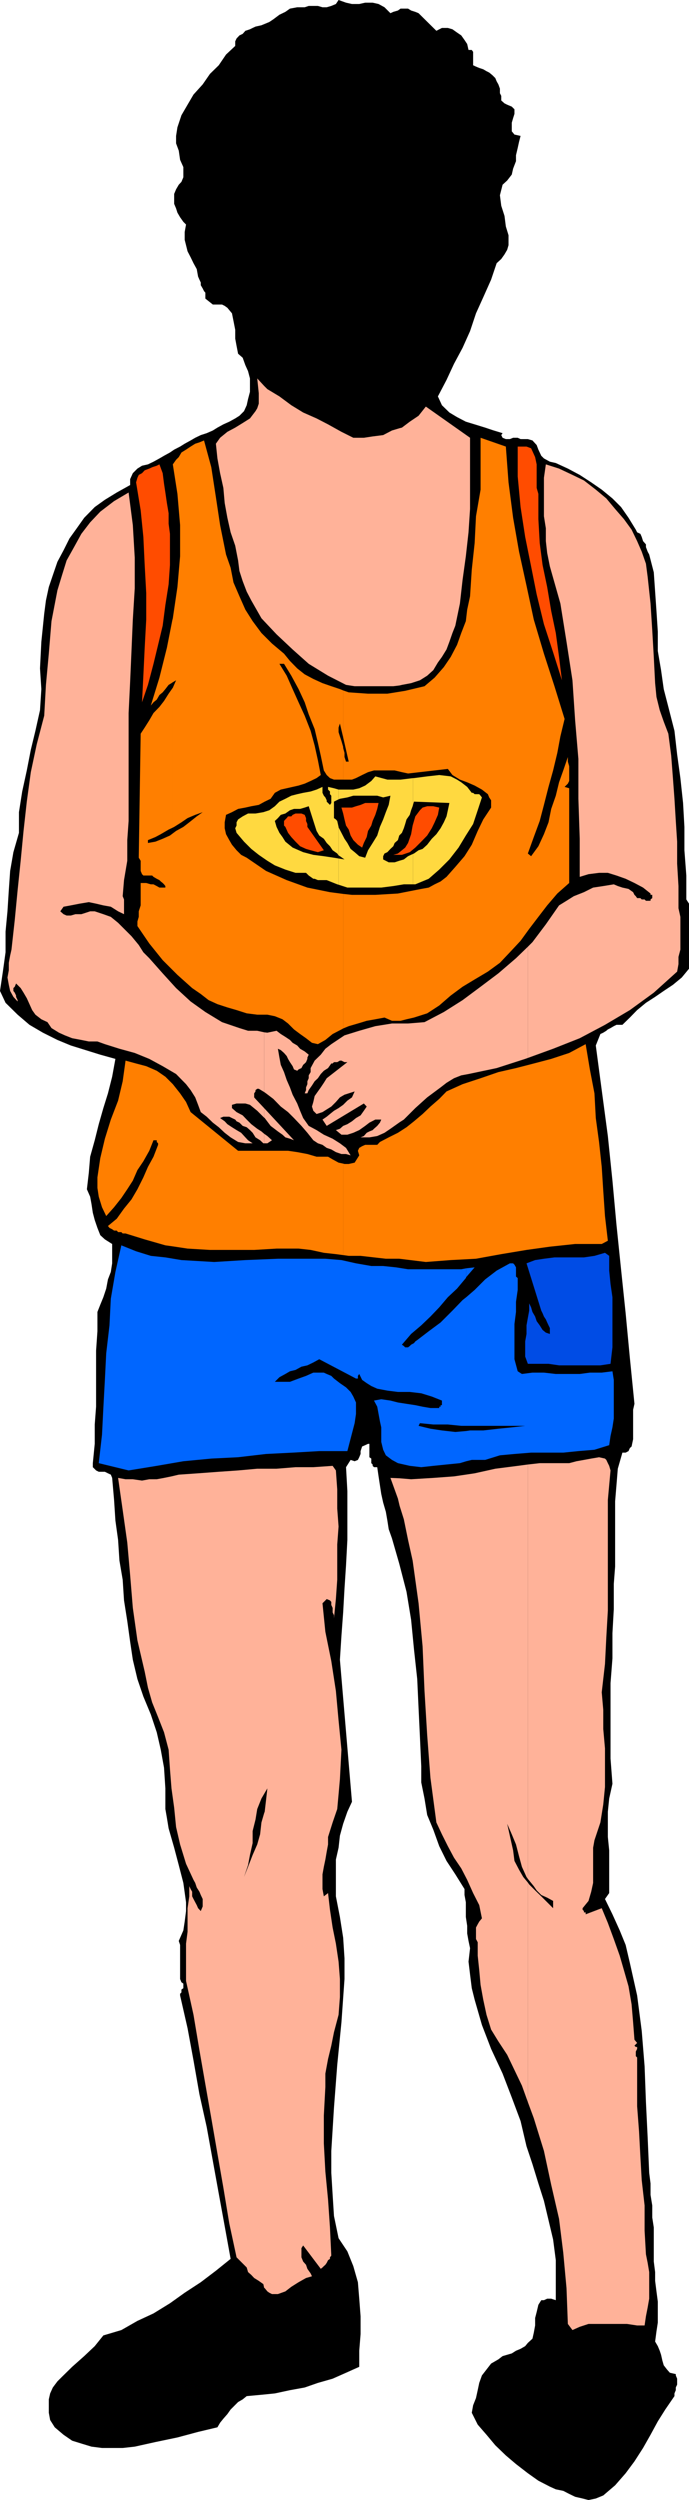 <svg xmlns="http://www.w3.org/2000/svg" width="360" height="1306.102"><path d="m204 6.898 1.5-.699 2.402-.699 1.399-1h3.902l1.598 1 2.199.7 1.703.698 9.297 9.2 2.902-1.5H234l2.402.699L238.801 17 241 18.5l1.703 2.398L244.102 23l.699 3.098h1.699l.703 1v7l1.5.699 1.7.703 2.097.7 1.703 1 1.399.698 1.699 1.399 1.5 1.5.699 1.703.902 1.598.801 2.199v2.402l.7 1.403v2.402l1.699 1.5 1.398.7 2.402 1 1.399 1.398v2.402l-.7 2.2-.699 2.398v4.5l1.399 1.703 3.199.699-.797 3.098-.703 3.203-.898 3.797v3.101l-1.5 3.899-.7 3.101L265 94.305l-2.398 2.199-1.399 5.5.7 5.5 1.699 5.3.699 5.5 1.402 4.598v5.2l-.703 2.402-1.398 2.398-1.7 2.403-2.402 2.199-2.898 8.598-4.102 9.203-3.797 8.398-3.101 9.3-3.899 8.7-4.5 8.399-3.902 8.402-4.5 8.598 2.101 4.601 3.899 3.8 4 2.4 4.601 2.402 4.598 1.398 5.5 1.7 4.5 1.5 4.602 1.402-.7 1 .7 1.398 1.699.7h2.101l1.7-.7h2.398l1.5.7h3.8l2.403.699 2.2 2.402.898 2.398 1.5 3.2 1.402 1.402 3.098 1.7 3.101.698 6.301 2.903 6.2 3.297 6 3.902 5.5 3.8 5.597 4.598 4.5 4.5 3.902 5.602 3.801 6.2.7 1.398 1.699.8.699 1.602.699 2.2 1.5 1.698v1.403l.902 2.398.801 1.5 2.399 9.3.699 10.099.699 10.101.703 10.8v10.099l1.7 10 1.398 9.902 2.402 9.3 3.2 12.5 1.398 12.298 1.699 12.402 1.402 13 .7 12.5v12.2l1 13.198v12.5l1.398 2.2v34l-3.797 4.601-4.601 3.8-4.801 3.2-4.5 3.102-4.801 3.097-4.598 3.801-3.8 3.899-3.899 3.8h-3.101l-1.399.7-1.703 1-1.398.703-.801.699-1.598 1-1.5.7-2.402 6 3.101 23.3 3.2 24 2.398 23.3 2.102 23 2.398 23.298 2.402 23 2.2 23.3 2.398 24-.7 3.102v15.398l-.8 3.801-.898.8-.7 1.599-1.5.8h-1.699l-2.402 8.403-.7 8.597-.699 8.403v34.097l-.699 9.102v13.2l-.703 12.5v13.198l-1 12.903v39.398l1 13.2-1.7 7.699-.698 6.902v13.2l.699 7v22.3l-2.2 3.098 3.899 8 3.8 8.402 3.102 7.598 2.2 9.402 3.8 17 2.399 18.5 1.5 18.5.699 18.7.902 18.5.801 18.5.7 5.5v6l.898 5.5v6.3l.8 5.2v17.8l.7 5.5v4.598l.699 5.5.703 5.3v11l-.703 4.602-.7 5.3 1.403 2.4 1 2.398.7 2.101.699 3.102.699 2.398 1.699 2.2 1.5 1.699 3.102.703v.699l.699 1.7v3.1l-.7 1.5v1.4l-.699 1.698v1.403l-4.8 7-3.899 6.199-3.8 7-3.903 6.898-4.5 7-4.598 6.2-5.5 6.3-6.199 5.301-3.902 1.602-3.801.796-3.098-.796-3.902-.903-3.098-1.5-3.101-1.597-3.899-.801-3.101-1.402-6-3.098-5.5-3.902-6.2-4.797-5.3-4.5-5.5-5.301-4.598-5.5-4.601-5.3-3.102-6.2.703-3.902 1.5-3.797.899-4.102.8-3.8 1.399-3.9 2.402-3.1 2.399-3.098 3.8-2.203 2.2-1.7 2.398-.699 2.402-.7 2.2-1.401 2.398-1 2.402-1.399 1.399-1.7 2.402-2.198.7-3.102.699-3.8v-3.9l.8-3.1.899-3.801 1.5-2.399h1.402l1.7-.8H288l2.402.8v-20.898L289 1170.004l-2.398-10.102-2.399-10.097-2.902-9.102-3.098-10.101-3.101-9.297-3.102-13.203-4.598-12.297-4.8-12.5-6-12.903-4.801-12.5-3.801-13.199-1.5-6-.898-7.2-.801-6.698.8-7-.8-3.801-.7-3.902v-4l-.699-4.598v-7.7l-.699-3.8v-3.102l-4.8-7.699-4.602-7-3.801-7.7-3.098-8.6-3.199-7.7-1.402-8.601-1.7-8.399v-8.398l-.699-15.602-.699-14.7-.703-15.3-1.7-15.601-1.5-15.399-2.398-14.601-3.8-14.7-3.801-13.199-1.7-4.8-.699-4.5-.8-4.598-1.399-4.801-1-4.5-.703-4.602-.7-4.597-.698-4.801h-1.7l-.699-.7v-.702l-.703-.7v-2.398l-1-.7v-7h-.7l-1.5.7-1.597.7-.8 2.398v1.5l-.7 1.703-.703 1.398-1.7.7-2.097-.7-2.402 3.8.699 12.5v25.5l-.7 13.2-.8 12.2-.7 12.5-.898 12.199-.8 12.5 6.3 74.203-2.402 5.199-2.2 6.3-1.698 6.2-.7 6.3-1.402 6.2v19.2l2.102 10.8 1.699 10.8.699 10.798v10.8l-1.598 22.602-2.199 22.3-1.703 22.298-1.398 22.601v11.5l.699 11.5.699 11 2.402 11.602 4.598 6.898 3.102 7.7 2.398 8.402.703 8.597.7 9.2v9.3l-.7 8.7v8.402l-6.902 3.098-7 3.101-7.7 2.2-6.898 2.402-7.703 1.398-7.898 1.7-7 .699-7.7.703-2.101 1.699-2.399 1.398-3.902 3.903-1.7 2.398-2.097 2.398-1.703 2.102-1.398 2.398-10.102 2.403-10.797 2.898-11.5 2.403-10.8 2.398-6.301.7H53.3l-5.5-.7-4.598-1.398-5.5-1.704-4.5-3.097-4.601-3.902-2.399-3.797-.703-3.801v-7l.703-3.102 1.399-3.097 2.398-3.203 2.402-2.399 5.301-5.2 6.297-5.6 5.5-5.2 4.5-5.601 9.402-2.797 8.399-4.801 8.402-3.902 8.598-5.297 7.699-5.5 8.402-5.5 7.899-6 7.699-6.203-3.098-17.098-3.101-17-3.098-17.102-3.203-17.699-3.797-17.101-3.101-17.7-3.102-16.8-3.898-17.098v-.902l.699-.7v-1.5l1-.699v-2.398l-1-.703-.7-1.7v-17.8l-.699-2.098 2.399-5.5.699-4.602.703-5.5v-4.597L95.8 983.703l-2.399-9.3L91 965.304l-2.898-10.102-.899-5.5-.8-4.601v-10.797l-.7-10.801L84 914.102l-2.098-9.098-3.101-9.3-3.899-9.4-3.101-9.1-2.399-10.102L68 857.703l-1.5-10.8-1.7-10.801-.698-10.797-1.7-10-.699-10.801-1.402-10.102-.7-10.8-1-11.5-.699-1.7-1.5-.699-1.601-.8h-3.2l-1.398-.7-1.703-1.7v-2.1l1-10.098v-10.102l.703-9.3v-29.301l.7-10.098v-10.102l1.5-3.8L54 677.703l1.5-4.5.902-4.8 1.5-3.9.7-4.5v-10.1l-3.801-2.4-2.399-2.198-1.5-3.801-1.402-4.102-1-3.8-.7-4.598-.698-3.8-1.7-3.9 1-8.6.7-8.4 2.398-8.6 2.102-8.4L54 578.903l2.402-7.699 2.2-8.7 1.699-9.3-7.899-2.2-7.699-2.401-7.703-2.4-7-2.898-7.598-3.801-7-4.102-6.199-5.3-6.3-6.2L0 517.703l1.5-10.101 1.402-10.098v-10.8l1-10.602.7-11 .699-10.098 1.699-9.8 2.902-10.102v-10.797l1.7-10.801 2.398-11 2.102-10.8 2.398-9.9 2.402-10.8.7-11-.7-10.8.7-13.9 1.5-14.702.898-6.899 1.5-7 2.102-6.2 2.398-7 3.203-6 3.098-6.198 3.8-5.301 3.899-5.5 5.5-5.602 5.3-3.8 6.2-3.797 7-3.903v-3.097l1.402-3.102 2.399-2.398 2.402-1.5 3.098-.703 2.902-1.399 3.098-1.7 2.402-1.401 3.098-1.7 2.199-1.5 3.102-1.597 2.398-1.5 3.102-1.703 2.398-1.399 2.902-1.398 3.098-1 3.203-1.403 2.399-1.5 3.101-1.699 3.098-1.398 3.101-1.703 2.2-1.399 2.398-2.398 1.402-3.102.7-3.2 1-3.8v-7l-1-3.8-1.399-3.098-1.402-3.903-2.399-2.097-.8-4.102-.7-3.8v-4.598l-.902-4.602-.797-4-2.402-2.898-1.399-1-1.402-.703h-4.797l-3.902-3.098v-3.102l-.7-.8-.699-1.399-1-1.7v-1.401l-.699-1.5-.703-1.598-.7-3.902-1.698-3.098-1.5-3.102L98 131.305l-.797-3.203-.703-2.797v-4.102l.703-3.898-1.402-1.403-1.7-2.398-1.398-2.402-.703-2.2-1-2.398v-5.2l1-2.402 1.402-2.398 1.399-1.5 1-2.402v-5.297l-1.7-3.801-.699-4.8L92 74.901v-3.898l.703-4.5 2.098-6.3 3.199-5.5 3.102-5.302 4.8-5.304 3.801-5.5 4.598-4.5 3.8-5.598 4.801-4.5v-2.402l.7-1.5 1.5-1.598 1.699-.8 1.402-1.602 2.399-.801 1.398-.7 1.5-.699 3.102-.699 4.101-1.699 2.098-1.402L146 7.699l3.102-1.5L151.5 4.5l3.8-.703h3.903l2.098-.7h4.8l2.399.7h2.203l2.399-.7 2.398-1L176.902 0l3.899 1.398 3.101.7h3.801l3.098-.7h3.902l3.098.7 3.101 1.699L204 6.898"/><path fill="#ff7f00" d="m90 651.102 8 1.203 11.703.699h23.098l11.699-.7H156l6.3.7 6.903 1.5 6.297.7 3.8.5v-47.802l-2.398-.5-3.101-1.699-2.399-1.398h-6l-4.8-1.403-5.301-1-4.801-.699h-26.098l-24.8-20.2-2.399-5.3-3.101-4.5-3.801-4.8-.301-.301v85m0-85-3.598-3.598-4.5-3.102-5.5-2.398-5.3-1.402-5.5-1.5-1.5 10.8-2.399 10.102-3.8 9.898-3.102 10-2.399 10.102-1.5 10.098v5.5l.7 4.601 1.699 5.5 2.199 4.602 4.102-4.602 3.8-4.8 3.098-4.598 2.902-4.5 2.399-5.5 3.101-4.602 3.098-5.5 2.203-5.5h1.7v.899l.699.703v.797l-2.399 6.203-2.902 5.297-2.399 5.5-3.101 6.203-3.098 5.297-3.902 4.8L61 636.703l-4.598 3.8.801 1 1.399.7 1 .7H61l.703.8h1.7l.699.7h1.5l10 3.1 10.8 3.099 3.598.5v-85m0-59.5 2.703 2.703 7.7 6.898 4.5 3.102 4.097 3.199 4.602 2.098 5.199 1.703 4.8 1.398 5.301 1.7 5.5.699h5.301l3.899.8 4 1.602 2.898 2.2 3.102 3.1 3.199 2.4 3.101 2.198 3.098 2.403 3.102.699 3.898-2.2 3.8-3.1 4.602-2.4.899-.5v-70.3l-6.899-.902-11.8-2.399-10.801-3.898L139 455.004l-10.098-6.902-2.902-1.5-2.398-2.399-2.399-2.898-1.402-2.403-1.7-3.097-.699-3.102v-3.101l.7-3.899 3.101-1.398 3.2-1.703 3.8-.7 3.098-.699 3.902-.7 3.098-1.698 3.101-1.5 2.2-3.102 3.101-1.7 3.098-.698 3.101-.703 3.098-.7 3.203-1 3.098-1.398 3.101-1.5 2.2-1.602-1.5-7.699-1.7-7.7-2.101-7.698-3.098-7.903-3.203-7-3.098-6.898-3.101-7-3.801-6.2h2.402l3.801 6.2 3.797 7 3.203 6.898 2.098 6.301 3.101 7.7 1.7 7.199 1.5 6.703 1.601 7.699 1.5 2.398 1.7 1.602 2.097.8h4.8v-17.1l-.898-3.102-.8-2.399-.7-2.2v-2.401l.7-2.098 1.699 7.2v-24.5l-1.7-.7-4.5-1.5-4.601-1.602-4.797-2.199-4.5-2.398-3.902-3.102-3.801-3.898-3.098-3.801-6.3-5.3-5.5-5.5-4.602-6.2-3.797-6-3.101-7-3.102-7.2-1.5-7.702-2.398-6.899L115 274.305l-2.2-14.602-2.398-15.601-3.8-14-2.399 1-2.203.703-2.398 1.5-2.399 1.597-2.402 1.5-1.399 2.403L92 240.203l-1.7 2.399 2.403 15.402 1.399 16.3v16.298l-1.399 16.101-2.402 16.3-.301 1.2v32.399l2-1.2-1.7 3.903-.3.398v72.8l1-.5 3.8-2.401 3.2-2.2 4-1.699 3.902-1.398-3.101 2.199-3.899 3.098-3.101 2.402L92 434.102l-2 1.5v71m0-71-1.2.902-3.8 1.7-3.797 1.5-3.902.698v-1.5l3.902-1.597 2.797-1.5 4.102-2.403 1.898-.898v-72.8l-1.898 2.698-2.399 3.801-2.402 3.102-3.098 3.199-2.203 3.8-2.398 3.798-2.102 3.203-1 64.797 1 1.601v5.3l.703 1.7.7.7H79.5l.703.699 1.7 1 1.398.703.699.699 1 .8.703.7.7.898v.801H83.3l-1.399-.8-1.699-.9H78.8l-2.399-.698H73.5v11.699l-1 3.098v2.902l-.7 2.398v2.403l6.2 9.097 7 8.7 5 5v-71"/><path fill="#ff7f00" d="m90 324.203-2.797 14.2-3.902 15.6-4.5 14.599 1.402-1.7 1.7-1.398 1.398-2.402L85 361.703l1.402-1.7 1.7-2.198 1.5-.903.398-.3v-32.399m89.3 331.5 2.903.399h6.2l7 .8 6.199.7h7l13.898 1.703 13-1 13.203-.703 13.2-2.399 13.199-2.2 12.199-1.698 13.199-1.403h13.902l3.2-1.699-1.5-12.898-.899-13.203-.8-12.5-1.403-13-1.7-12.5-.698-12.899-2.399-12.5-2.203-13.2-8.598 4.599-9.402 3.101-9.098 2.399-9.3 2.402-9.2 2.098-9.3 3.203-9.399 3.097-8.402 3.801-3.801 3.899-4.598 4-4.101 3.902-4.5 3.8-3.899 3.098-4.5 2.903-4.8 2.398-4.602 2.399-1.398 1.5H190.8l-1.598.703-1.5.898-.703 1.5.703 2.399-2.402 3.8-3.098.7H180l-.7-.2v47.801m0-118.398 2.903-1.203 4.797-1.399 4.602-1.398 4.5-.801 4.8-.902 3.899 1.703h4.5l3.101-.801 3.899-.902 6.902-2.2 6.297-4.097 6-5.203 6.203-4.598 6.297-3.8 6.902-4.102 6.301-4.598 5.2-5.5 5.597-6 4.5-6.2 4.8-6.3 4.602-6 5.301-6.2 6.2-5.5v-49.5l-2.403-.702 1.703-1.7.7-1.398v-7.7l-.7-2.402v-2.398l-2.402 7-2.2 6.2-1.699 7-2.402 6.898-1.398 7-2.399 6.203-2.902 6.297-3.801 5.203-1.7-1.403 3.102-8.597 3.098-8.403 2.203-8.398 2.399-9.402 2.398-8.598 2.203-9.2 1.598-8.6 2.199-9.102-5.297-17.098-5.5-17-5.3-17.8-3.801-17.7-3.899-17.8-3.101-17.7-2.399-18.5-1.402-18.7-13.2-4.6v27.1l-2.398 13.9-.703 14-1.5 13.898-.898 13.902-1.5 7-.7 6-2.402 6.2-2.2 6.198-3.3 6.301-3.598 5.3-4.8 5.5-5.301 4.5-10.098 2.4-9.3 1.5H192.3l-10.098-.7-2.902-1v24.5l2.902 12.7H180.8l-.801-2.4v-2.198l-.7-2.602v16.602h4.602l2.098-.801 3.203-1.602 3.098-1.5 3.101-.898h10.801l3.797.898 3.203.7L234 401.703l2.402 3.2 3.899 2.402 3.8 1.398 3.899 1.7 3.8 2.1 3.102 2.4.7 1.699 1 1.5v3.8l-4.102 6.2-2.898 6-3.102 7.203-3.797 6-4.8 5.597-4.602 5.2-3.098 2.402-3.101 1.5-3.102 1.7-3.898.698-12.2 2.403-11.8.699h-12.2l-4.601-.5v70.3"/><path fill="#ffd940" d="m176.902 462.203 4.598 1.5h17.703l6.297-.8 5.5-.9h4.8v-15.901l-2.597 1.203-2.203 1.699-2.398.7-2.399.8h-3.101l-2.899-1.5v-1.7l.7-1.402 1.5-.699 1.597-1.7 1.5-1.401.703-1.7 1.7-1.5.699-2.398 1.398-1.402 1-2.399.703-2.2.7-2.401 1.699-2.399.699-2.398.8-2.102.2-.7v-14l-6.5.802h-6.899l-6.3-1.703-2.102 2.402-3.2 2.398-3.097 1.403-3.101.699h-7.7v5.098l.7-.297 3.898-.703 3.102-.899h12.5l3.101.899 3.797-.899-.898 4.8-1.5 3.802-1.399 3.797-1.703 3.902-1.398 4.5-2.399 3.898-2.402 3.801-1.5 3.899-3.098-.797-2.402-2.102-2.098-1.7-1.703-3.1-1.5-2.2-1.598-3.101-1.5-2.899v14.7l.7.402 2.398 1.699-3.098-.5v13.7"/><path fill="#ffd940" d="m176.902 448.504-2.402-.402-5.297-.797-5.5-.703-5.3-1.399-5.5-2.398-3.801-3.102-1.5-2.398-1.602-2.203-1.5-3.098-.898-3.102 1.601-1.5 1.5-1.699 2.399-.7 2.398-1.698 2.102-.703h3.199l2.402-.7 2.098-.699 4.101 12.899 1.399 2.402 2.402 1.7 1.5 2.198 1.7 1.7 1.398 2.101 2.402 1.7.7 1v-14.9l-.7-3.1-.703-.801-1-.7v-8.597l2.402-1.203v-5.098l-2.402-.7-3.098-.702v1.402l1 1v1.398l.7.801v3.8l-.7 1-1.699-1.698v-.703l-.703-1.5-.797-.899-.703-1.5v-3.101l-3.098 1.402-3.101 1-3.899.7-3.101.698-3.098.801-3.101 1.602-3.102 1.5-2.398 2.398-2.899 2.102-3.101 1-4.102.699h-3.898l-2.801 1.5-2.399 1.598-.8 1.5v1.703l-.7 1.398.7 2.399 3.898 4.601 3.8 3.8 3.903 3.099 4.5 3.101 3.899 2.399 5.5 2.203 5.3 1.699h5.5l1.399 1.398 1 .7 1.402 1h.7l1.699.703h4.601l5.5 2.199.7.2v-13.7m38.897 13.5h1.2l7-2.902 5.5-4.797 5.3-5.301 4.802-6.2 3.8-6.3 3.801-6 2.399-7.2 2.199-6.702-.7-.899-.699-.8H248l-.797-.7h-.703l-2.398-3.101-3.102-2.399-2.2-1.398-3.3-1.703-6-.7-6.297.7-6.902.902h-.5v14l.5-1.7 18.5.7-.801 3.8-.7 3.2-1.398 3.098-1.699 3.101-2.203 3.102-2.398 2.398-2.399 3.102-2.402 2.199-2.098.7-2.402 1.698-.5.2v15.902"/><path fill="#ff4c00" d="m229.5 421.902-.7 3.801-1.698 3.899-1.5 3.101-2.399 3.8-3.101 3.2-3.102 3.102-2.898 2.398-4.102 1.399h-4.5l2.402-.7 2.098-1.699 1.703-1.398 1.5-2.403 1.598-4.597.8-4.5 1.399-4.801 2.402-3.2 1.399-1.402 2.402-.699h3.2l3.097.7m-31.7-2.399-.698 3.098-1 3.101-1.399 3.2-.703 2.402-1.7 2.797-.698 3.203-1.5 3.097-.899 2.403-2.203-1.5-2.398-2.403-1.399-2.398-1-3.102-1.402-2.097-.801-3.203-.7-3.098-.898-3.102h5.5l2.098-.699 2.402-.7 2.399-1h7m-37.199 12.501 8.601 12.2-3.101 1-3.801-1-2.399-.7-3.101-1.402-2.399-2.399-2.199-2.398-1.703-2.203-1.398-3.098-.7-.7v-2.402l.7-.8.699-.7.699-.898h1.703l.7-.8 1.5-.7h3.097l1.703.7.7 1.698v1.5l.699 1.602v1.5m120.698-174v13.2l.7 12.5 1.5 11.5 2.402 11.5 2.098 12.5 2.402 11.5 1.7 12.5 1.5 12.198L289 340.805l-4.797-14.703-3.8-15.598-2.903-14.602-3.098-15.398L272 264.902l-1.5-16v-15.597h4.602l2.398.898.703 1.5 1.399 3.102.8 3.797v12.3l.899 3.102M88.8 284.402v10.801l-.698 10.102-1.7 10.797-1.402 10.8-2.398 10-2.399 9.903-2.902 11-3.098 9.097.7-13.898.699-14.602.8-14.699v-13.898l-.8-14.602-.7-14.7-1.402-13.901-2.398-14.598.699-2.402.699-1.5 1.703-.899 1.399-1.5 2.398-.898 1.5-.703 2.402-.797 1.399-.703L85 247.203l.703 5.5.7 4.602.8 5.5.899 5.297v5.5l.699 5.3v5.5"/><path fill="#06f" d="m243.602 763.402 2.898-.699h7l7.703-2.398 7.598-.703 8.699-.7h16.8l7.903-.8 8.399-.7 7.699-2.398.699-4.8 1-4.5.703-4.602v-20.2l-.703-4.5-5.598.7h-6.199l-5.3.703h-12.5l-6.2-.703h-6l-5.5.703-2.203-1.403-1.7-6.3v-18.399l.802-6.3v-5.301l.898-6.2v-6.199l-.898-.8v-4.801l-.801-1.399-.7-.7h-1.699l-6.902 3.802-6 4.597-5.5 5.5-4.398 3.801v67.2h30.8l-7 .8-7 .7-7.902.902h-6.898l-2 .297v15.8m0-15.8-5.7.5-7-.797-6-.903-6.199-1.5.7-1.398 7 .7H234l7 .698h2.602v-67.199l-1.899 1.5-5.3 5.5-6.2 6.2-6.203 4.6-6 4.599-1 .703-.7.898-1.5.8-.698.7-.899.7h-1.5l-.703-.7-1-.7 4.8-5.6 5.302-4.5 4.8-4.598 4.598-4.801 4.5-5.3 4.8-4.5 4.602-5.5.2-.5v-4.602l-2.602.5h-27.797l-6.3-1-6.7-.7H194l-8-1.398-7.598-1.7-8.402-.702h-24.797l-17 .703-16.3 1-17.102-1-8.399-1.403-7.601-.8-7.7-2.399-7.699-3.101-3.101 13.902-2.399 14-.699 13.898-1.703 14.602-.7 13.898-.8 14.7-.7 13.902-1.698 14.898 15.601 3.801 14.7-2.398 13.898-2.403 14.601-1.398 14-.7L139 759.603l13.902-.7 13.899-.8H181.5l3.8-14.598.7-4.8v-6l-1.398-3.102-1.399-2.399-2.402-2.398-3.2-2.203-3.101-2.399-1.398-1.398-2.399-1-1.5-.703h-5.5l-3.8 1.703-3.903 1.398-4.5 1.7h-7.898l2.398-2.4 3.102-1.698 2.398-1.403 2.902-.699 3.098-1.7 3.102-.698 3.101-1.5 3.098-1.703 19.199 10.1h1v-1.398l.703-1 1.5 3.097 2.399 1.7 2.398 1.5 3.102 1.402 5.3 1 5.5.7h6.2l6 .698 5.5 1.7 5.3 2.101v2.399h-.699v.8h-.703v.7h-4.598l-4.101-.7-3.801-.8-4.598-.7-4.5-.699-3.902-1-4.797-.7-3.8.7 1.699 3.2 1.398 7.6.703 3.2v7.602l1 4.097 1.399 2.903 3.199 2.398 3.101 1.7 3.098.699 3.102.703 6 .699 6.3-.7 6.899-.702 7-.7 3.3-1v-15.8"/><path fill="#06f" d="m243.602 667.203 4.398-5.101-4.398.5zm0 0"/><path fill="#004ce5" d="M318.3 656.102v7.703l.7 7 1 6.898v26.2l-1 8.6-5.297.802h-21.601l-5.5-.801H275.8l-1.399-3.8v-7.9l.7-3.902v-4.5l.699-3.898.699-3.8v-3.802l1 2.102.703 2.398 1.399 2.403.8 2.398 1.598 2.2 1.5 2.402 1.703 1.398 2.098.7v-3.098l-.7-1.403-.699-1.5-.699-1.597-1-1.5-.703-1.703-.7-1.399-7.698-24.7 4.5-1.698 4.601-.703 5.5-.7h15.399l5.5-.8 5.5-1.598 2.199 1.598"/><path fill="#ffb299" d="m138 1195.203.3.2 1.403 1.699 1 .703 1.399.699h3.101l3.899-1.402 3.101-2.399 3.797-2.398 3.902-2.203 3.098-.899-.7-1.5-1.698-2.398-.7-2.102-1.5-1.7-.902-2.198v-4.801l.902-1.402 9.2 12.203.898-.703.703-.7.797-.699.703-1 .7-1.398 1-.703v-.797l.699-.903-.7-14.699-1-14.601-1.402-14.598-.797-14.7v-14.6l.797-14.9v-7l1.402-7.6 1.7-7 1.398-7 2.402-9.102.7-9.297v-9.403l-.7-9.097-1.402-9.403-1.7-8.398-1.398-9.3-1-8.7-2.199 1.7-.703-3.802v-7.699l.703-3.898.797-3.801.703-4.102.7-3.8v-3.899l2.398-7.601 2.402-7 .7-7.7.699-7.898.8-15.402-1.5-15.297-1.402-15.403-2.398-15.597L170 852.504l-1.5-14.902 2.203-2.2 1.7.7.699.8v1.602l.699 1.5v2.398l.699 1.403v1.699l1-10.102.703-10.097v-18.403l.7-9.398-.7-9.402v-10l-.703-9.899-1.7-2.398-10.097.699h-9.3l-9.903.8H138v169.9l1.703-2.9-.703 6.2-.7 6-.3.8v247.9m0-247.899-1.398 4.797-.7 6.203-1.5 5.297-2.402 5.5-2.398 6.203-2.102 5.297 2.102-6.2 1-5.3 1.398-6.2v-6.3l1.5-6 .902-5.5 2.2-5.5 1.398-2.399V767.305h-3.598l-10 .898-10.101.7-10.801.8-10.098.7-3.8.902-3.899.797-3.8.703H78l-3.797.699-4.8-.7h-3.801l-3.899-.702 2.399 16.8 2.398 17 1.5 17 1.402 17.102 2.399 17 3.8 16.3 1.7 8.4 2.199 7.698 3.102 7.7 3.101 7.902 2.399 9.098.699 10.101.8 10.102L91 944.402l1 10.102 2.102 9.098 3.101 10.101 3.899 8.399.898 1.601.8 2.399 1.403 2.203.7 1.699 1 2.098v3.902l-1 2.398-1.403-1.5-.7-1.597-.8-1.5-.898-1.703-.7-1.399v-2.398l-.8-1.403-.7-1.5v5.301l-.902 6.2v12.3l-.797 6.2v19.5l3.899 17.699 3.101 18.5 3.098 17.8 3.101 17.7 3.2 18.5 3.101 17.8 3.098 18.7 3.8 17.703 3.899 3.898 1.402 1.399.7 2.402 1.699 1.5 1.5 1.598 2.402 1.5 2.399 1.703.398 1.898V947.305m0-350h1.703l2.399-1.602-2.399-2.2-1.703-1.198v5"/><path fill="#ffb299" d="m138 592.305-1.398-1.203-2.2-1.399-3.101-2.398-2.399-2.403-2.101-2.199-3.2-1.7-2.398-2.1v-1.7l2.399-.7h4.601l2.399.7 3.8 3.102 3.598 3.597v-5l-4.5-4.8-.7-.797v-2.102l.7-1v-.7l.902-.698h.801l2.797 1.699v-31.2l-3.598-.8h-4.8l-4.5-1.402-9.102-3.098-8.7-5.3-7.698-5.5-7.602-7-7-7.7-7-7.902-3.098-3.098-2.402-3.8-3.797-4.602-3.101-3.098-3.899-3.902-3.8-3.098L54 477.602l-4.5-1.5h-2.398l-2.399.8-2.203.7h-3.098l-2.402.703h-2.2l-1.597-.703-1.703-1.5 1.703-2.399 3.797-.7 4.602-.901 4.8-.797 3.801.797 3.797.902 3.902.7 3.801 2.398 3.098 1.5v-7.7l-.7-1.699.7-8.398 1.699-10.102v-10.8l.703-10v-56.4l.797-16.4.703-16 .7-16.399 1-16.3v-16.098l-1-17-2.2-17-7.601 4.5-7.2 5.5-5.3 5.597-4.602 6-3.797 6.903-3.902 7-2.399 7.699L30 308.402l-3.098 16.102-1.402 17-1.5 16.3-.898 16.098-3.899 14.903-3.101 14.597L14 418.805l-1.7 15.297-1.5 15.601-1.597 15.399-1.5 15.601L6 496.102l-.7 3.101-.698 3.8v3.9l-.7 3.8.7 3.8.699 3.2L7 520.805l2.203 2.398v-.7l-.8-1.698v-.703l-.7-1.5-.703-.899v-1.5l.703-.7.7-1.698 2.398 2.398 1.5 2.399L14 521.504l1.402 3.098 1.399 3.101 1.699 2.399 3.102 2.402 3.199 1.5 2.101 3.098 3.899 2.402 3.101 1.398 3.801 1.5 4.797.903 3.902.797h4.5l3.899 1.402 7.601 2.398 8 2.2L78 553.203l7 3.8 7 4.099 5.203 5.3 2.399 3.102 2.398 3.8 1.5 3.9 1.402 3.8 3.098 2.398 3.203 3.102 3.098 2.398 3.101 2.903 3.098 2.398 3.902 2.399 3.801.703H132l-2.398-1.602-1.399-1.5-2.203-2.398-2.398-1.403-2.399-1.5-2.402-1.597-1.399-1.5-2.402-1.703 1.703-.7h3.098l1.402.7 1.7.8.699.903 1.5.699 1.699 1.7 2.101.698 1.7 1.5 1.398 1.403 1.5 2.398 2.402 1.5 1.7 1.602H138v-5"/><path fill="#ffb299" d="m138 583.902.3.2 3.102 4.101 3.801 2.899 2.399 1.703 1.5 1.398 2.398.7 2.102.8-15.602-16.8v5m0-13.399 1 .7 3.8 2.898 3.903 4 3.797 2.902 3.102 3.098 3.898 4.101 3.102 3.602 3.101 3.898 2.399 1.602 2.398.797 2.203 1.601 2.399.8 2.398 1.4 2.902 1h2.399l2.402.699-2.402-3.899-3.2-2.398-3.8-2.403-4.598-2.097-3.8-2.403-4.102-2.199-2.899-4.101-1.601-3.797-1.5-3.801-2.399-4.602-1.402-3.8-1.7-3.899-1.398-4.101-1.699-3.797-.703-3.801-.797-4.602 1.5.7 1.7 1.5 1.398 1.601.699 1.5 1 1.7 1.402 2.1.7 1.7 1.699.7.699-.7 1.5-.7.902-1.698.801-.703.7-.7.699-1.699v-.7l.699-1.5-2.098-1.698-2.402-1.403-1.5-1.699-2.399-1.398-1.402-1.5-2.398-1.602-2.399-1.5-2.203-1.7-4.797 1-1.703-.198v31.199m0-246 6.5 6.898 8.402 7.903 8.399 7.5 10.101 6.199 9.399 4.8 4.5.7H205.5l3.3-.402V223.703l-4 1.2-4.597 2.402-5.5.699-4.601.7h-5.5l-6.2-3.102-7-3.899-6-3.101-7-3.098-6.199-3.8-6.203-4.602-6.297-3.797-1.703-1.703v122.902m0-122.902-3.598-3.899.801 7.7v5.5l-.8 2.402-.903 1.5-2.898 3.797-3.801 2.402-3.899 2.398-4.101 2.2-3.801 3.101-2.2 3.102.802 7.699 1.398 7.7 1.703 7.698.7 7.903 1.398 7.699 1.699 7.598 2.402 7 1.5 7.703.7 5.5 1.699 5.297 2.101 5.5 2.399 4.601 5.3 9.3 1.399 1.5v-122.9m70.8 585.1 2.2 7 2.203 10.8 2.399 10.802 3.101 22.297 2.098 22.5 1 23.3 1.402 23.102 1.7 22.3L228 952.103l2.902 6.203 3.098 6.199 3.203 6 3.797 5.598 3.102 6 3.101 6.902 3.2 6.3 1.398 6.9-1.399 1.698-.8 1.403-.899 1.699v6l.899 1.7v7l.8 7.6.7 7.7 1.398 7.7 1.703 7.898 2.399 7.703 3.8 6.199 4.598 7 7.703 16.098 3.098 8.601v-114.7l-2.399-2.901-2.199-3.797-2.402-4.602-.7-5.5L265 952.805l2.402 5.5 2.2 5.297 1.601 6.203 1.5 5.5 2.399 5.297.699 1v-216.5l-5.301.703-11.7 1.5-10.8 2.398-10.797 1.602-10.8.797-11.602.703-6-.5v14.398"/><path fill="#ffb299" d="m208.8 772.305-4.8-.203 3.902 10.8.899 3.801v-14.398m-.001-186 2.2-1.403 6-6 6.203-5.597 7-5.203 3.098-2.399 3.902-2.398 3.797-1.5 3.8-.703 14.7-3.098 14.902-4.8 1.399-.5v-58.102l-6.2 6-9.199 7.902-9.3 7-9.399 7-9.8 6.2-10.102 5.3-8.598.7h-4.402v51.6m-.001-51.601h-4l-8.698 1.399-8.399 2.402-7.703 2.398-6.898 4.602-3.102 2.398-2.398 3.102-3.2 3.098-2.101 3.902v2.098l-1 1.703v1.5l-.7 1.597v1.5l-.699 1.7v1.402l-.699 1.7h1.399l.699-1.7 1.699-2.402 1.402-2.2 1.7-1.597 1.5-2.203 1.601-1.7 2.2-1.398 1.699-2.402h.699l.699-.7h1.703l1.399-.8h.8l1.598.8h1.5l-10.797 8.403-1.5 2.398-1.601 2.399-1.5 2.101-1.7 2.399-.699 3.101-.703 2.399.703 2.203 1.7 1.699 3.097-1 2.203-1.402 2.399-1.5 2.398-2.399 2.102-2.398 2.398-1.403 2.203-.699 3.098-1-1.399 3.102-2.402 1.699-2.2 2.2-2.398 1.698-2.402 1.403-2.098 1.699-1.699 1.398-2.203 1.5 2.203 3.301 19.399-11.7 1.5 1.599-1.5 2.203-1.7 2.398-2.402 1.399-2.098 1.703-2.402 1.5-2.2.898-1.698 1.5-2.102.7 2.902 2.402h3.098l3.102-1 3.101-1.403 3.098-2.199 2.199-1.7 3.102-1.6h3.101l-.703 1.6-1.398 1.7-1.7 1.5-.699.7-1.703.699-1.398.703-1.5 1.699-1.7.7H193l4.102-.7 3.8-1.7 3.098-2.1 4.8-3.4v-51.6m0-176.602 1.2-.297 4.8-.903 4.602-1.5 3.801-2.398 3.2-2.902 2.398-4 2.101-2.899 2.399-3.898 1.5-4 1.601-4.602 1.5-3.8 2.399-11.598 1.402-12.403 1.7-12.3 1.398-12.5.8-12.2v-37.199l-23.101-16.3-3.797 4.8-4.601 3.102-4.102 3.097-1.2.301v134.399m67 740.101 3.102 8.399 5.301 17.101 3.797 17.7 4.102 17.8 2.199 17.7 1.699 18.5.703 18.699 2.399 3.203 3.8-1.703 4.598-1.5h20.102l5.3.8h3.899l.699-4.8.902-4.598.801-4.602v-13.898l-.8-4.8-.903-4.5-.7-12.302v-13.199l-1.5-13.2-.698-12.198-.7-13.203-1-13.2v-25.5l-.699-.699v-2.398l.7-1.403v-1h-.7l-.703-.699 1.402-1.398-1.402-1.703-.7-9.098-.8-9.402-1.598-9.399-2.402-8.398-2.2-7.602-3.097-8.7-3.101-8.401-3.2-7.7-8.402 3.2v-1h-.898v-.7l-.7-.699v-.8l3.098-3.801 1.402-4.797 1-4.602v-18.398l.7-3.903 3.101-9.3 1.5-9.399.899-9.101v-20.2l-.899-10.097v-10l-.8-9.203 1.699-14.797.699-14 .8-13.903v-57.8L319 768.203l-.7-2.398-.698-1.403-.801-1.699-.7-.7-3.101-.698-4.098.699-3.8.7-3.899.698-3.8 1H282l-6.2.7v216.5l3.102 3.8 1.5 2.2 2.399 2.402 3.101 1.398 3.098 1.7v3.8l-6.2-6.199-3.198-3.101-3.102-3.098-.7-1v114.7"/><path fill="#ffb299" d="m275.8 552.703 13.2-4.8 13.902-5.5 13.2-7 13-7.7 12.5-9.101 12.199-11 .699-3.899v-3.8l1-3.801v-17.098l-1-4.5v-11.602l-.7-11.699v-11.5l-.698-10.8-.7-11.598-.8-10.801-.899-11.7-1.5-11.5-2.402-6.3-2.098-6-1.703-6.902-.7-7.2-.698-13.699-.801-13.898-.899-14-1.5-13.903-.902-6.898-2.2-6.3-2.398-5.5-2.902-6-4-5.5-4.598-5.302-4.601-5.5-5.5-4.597-6.2-4.801-6-2.902-7-3.297-6.898-2.203-1 7v20.101l1 6.3v6.7l.7 6.2 1.398 7 5.5 19.402 3.199 20 3.102 20.097 1.398 20.903 1.703 20.199v20.8l.7 20.9v19.898l4.597-1.399 5.5-.7h4.602l4.5 1.4 4.8 1.699 4.598 2.203 4.5 2.398 3.902 3.102v.699h.899v1.7l-.899.698v.7H337.5l-.7-.7h-1.5l-.698-.699h-1.7l-.699-1-.703-.7-.7-1.401-2.398-1.7-3.199-.699-2.402-.8-2.098-.9-5.5.9-5.3.8-4.801 2.399-5.301 2.101-3.801 2.399-3.898 2.402-6.899 9.898-7 9.301-2.402 2.399v58.101"/></svg>
